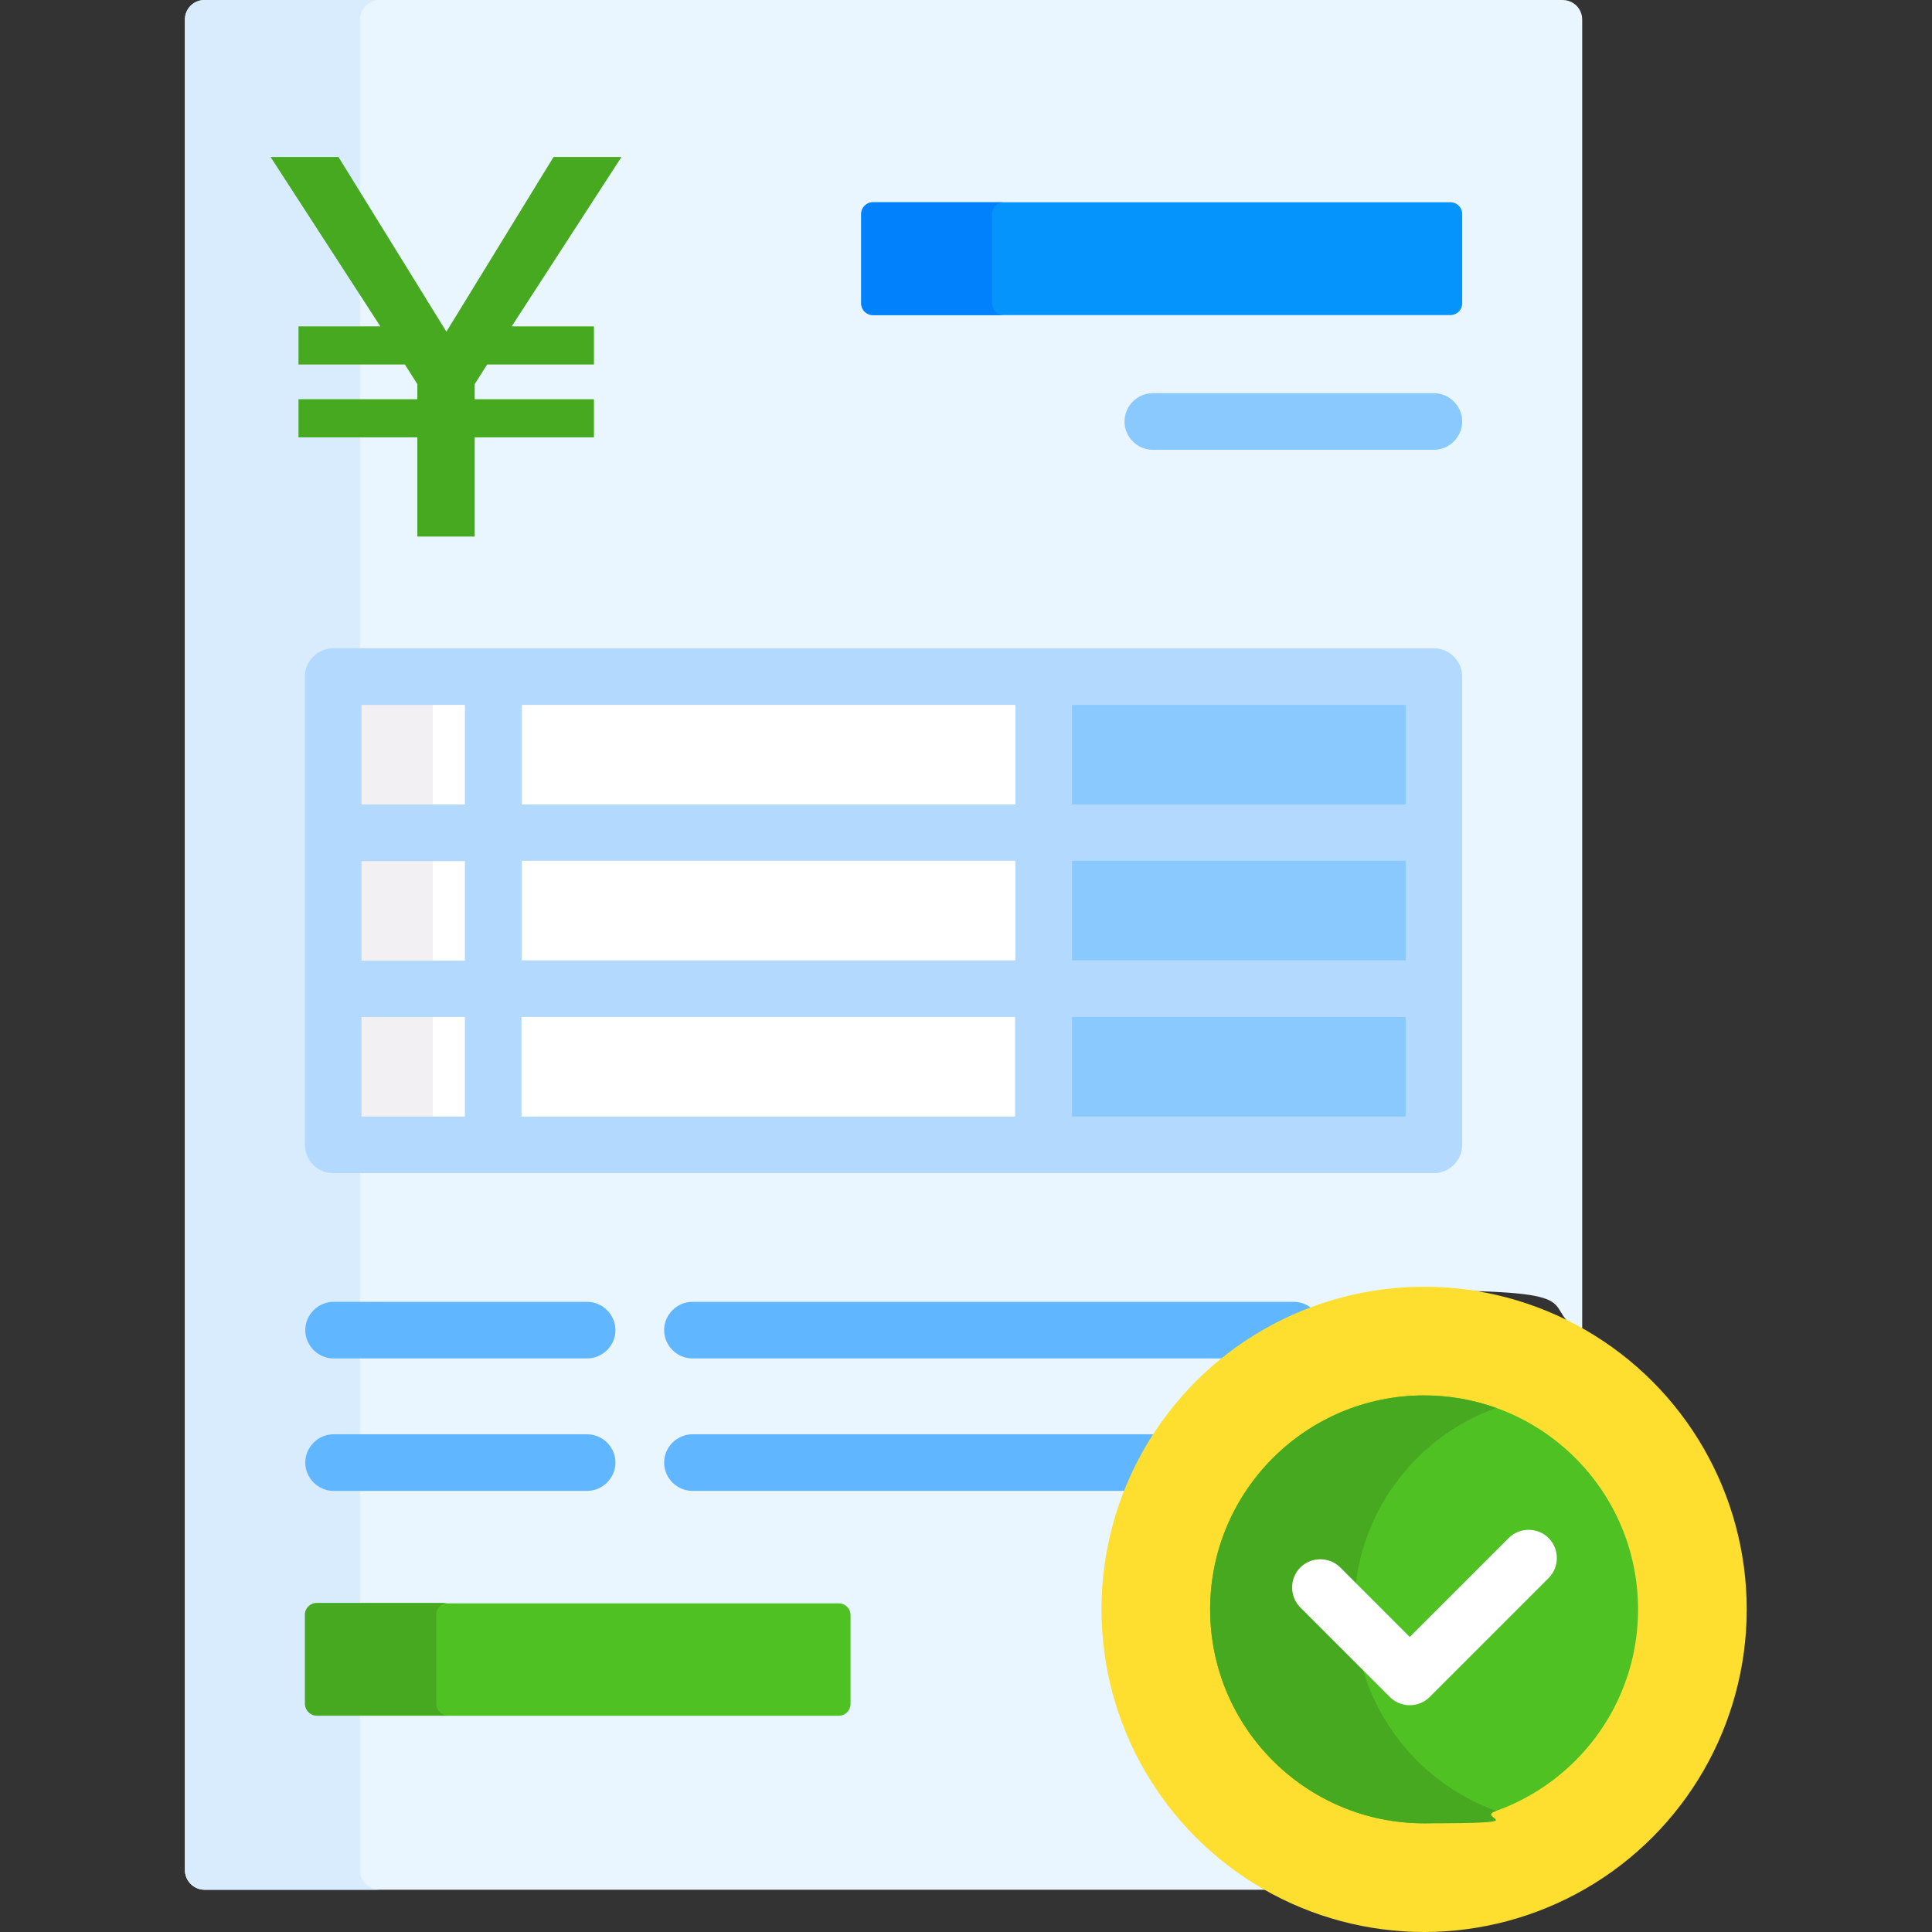 <?xml version="1.0" encoding="UTF-8"?>
<svg id="Capa_1" xmlns="http://www.w3.org/2000/svg" version="1.1" viewBox="0 0 512 512">
  <rect x="0" y="0" width="512" height="512" fill="#333333" stroke="none"/>
  <!-- Generator: Adobe Illustrator 29.1.0, SVG Export Plug-In . SVG Version: 2.1.0 Build 142)  -->
  <defs>
    <style>
      .st0 {
        fill: #8ac9fe;
      }

      .st1 {
        fill: #eaf6ff;
      }

      .st2 {
        fill: #4fc123;
      }

      .st3 {
        fill: #0593fc;
      }

      .st4 {
        fill: #0182fc;
      }

      .st5 {
        fill: #fff;
      }

      .st6 {
        fill: #d8ecfe;
      }

      .st7 {
        fill: #fedf30;
      }

      .st8 {
        fill: #60b7ff;
      }

      .st9 {
        fill: #47a920;
      }

      .st10 {
        fill: #f3f0f3;
      }

      .st11 {
        fill: #b3dafe;
      }
    </style>
  </defs>
  <path class="st1" d="M292.9,426.5c0-46.6,37.9-84.5,84.5-84.5s29.5,4.1,41.9,11.1V5.2C419.3,2.3,417,0,414.1,0H54.2C51.3,0,49,2.3,49,5.2v490.4c0,2.8,2.3,5.2,5.2,5.2h282.8c-26.2-14.4-44.1-42.2-44.1-74.2h0Z"/>
  <path class="st6" d="M95.4,495.5V5.2C95.4,2.3,97.7,0,100.6,0h-46.4C51.3,0,49,2.3,49,5.2v490.4c0,2.8,2.3,5.2,5.2,5.2h46.4c-2.8,0-5.2-2.3-5.2-5.2Z"/>
  <g>
    <path class="st2" d="M222.3,454.7H84c-1.7,0-3.1-1.4-3.1-3.1v-23.6c0-1.7,1.4-3.1,3.1-3.1h138.3c1.7,0,3.1,1.4,3.1,3.1v23.6c0,1.7-1.4,3.1-3.1,3.1Z"/>
    <path class="st9" d="M115.6,451.5v-23.6c0-1.7,1.4-3.1,3.1-3.1h-34.8c-1.7,0-3.1,1.4-3.1,3.1v23.6c0,1.7,1.4,3.1,3.1,3.1h34.8c-1.7,0-3.1-1.4-3.1-3.1Z"/>
  </g>
  <g>
    <path class="st5" d="M88.3,179.3h291.7v124.1H88.3v-124.1Z"/>
    <path class="st10" d="M88.3,179.3h26.4v124.1h-26.4v-124.1Z"/>
    <path class="st0" d="M276.6,179.3h103.4v124.1h-103.4v-124.1Z"/>
  </g>
  <g>
    <path class="st3" d="M384.4,83.5h-153c-1.7,0-3.1-1.4-3.1-3.1v-23.7c0-1.7,1.4-3.1,3.1-3.1h153c1.7,0,3.1,1.4,3.1,3.1v23.7c0,1.7-1.4,3.1-3.1,3.1Z"/>
    <path class="st4" d="M262.9,80.4v-23.7c0-1.7,1.4-3.1,3.1-3.1h-34.7c-1.7,0-3.1,1.4-3.1,3.1v23.7c0,1.7,1.4,3.1,3.1,3.1h34.7c-1.7,0-3.1-1.4-3.1-3.1Z"/>
  </g>
  <g>
    <path class="st8" d="M348.1,347.2c-1.4-1.4-3.2-2.2-5.3-2.2h-159.3c-4.1,0-7.5,3.4-7.5,7.5s3.4,7.5,7.5,7.5h141.9c6.8-5.4,14.5-9.7,22.8-12.8h0Z"/>
    <path class="st8" d="M306.8,380.1h-123.3c-4.1,0-7.5,3.4-7.5,7.5s3.4,7.5,7.5,7.5h115.5c2.1-5.3,4.7-10.3,7.8-15Z"/>
    <path class="st8" d="M155.6,360h-67.2c-4.1,0-7.5-3.4-7.5-7.5s3.4-7.5,7.5-7.5h67.2c4.1,0,7.5,3.4,7.5,7.5s-3.4,7.5-7.5,7.5h0Z"/>
    <path class="st8" d="M155.6,395.1h-67.2c-4.1,0-7.5-3.4-7.5-7.5s3.4-7.5,7.5-7.5h67.2c4.1,0,7.5,3.4,7.5,7.5s-3.4,7.5-7.5,7.5h0Z"/>
  </g>
  <g>
    <circle class="st7" cx="377.4" cy="426.5" r="85.5"/>
    <circle class="st2" cx="377.4" cy="426.5" r="56.7"/>
    <path class="st9" d="M358.9,426.5c0-24.6,15.7-45.5,37.6-53.4-6-2.1-12.4-3.3-19.1-3.3-31.3,0-56.7,25.4-56.7,56.7s25.4,56.7,56.7,56.7,13.1-1.2,19.1-3.3c-21.9-7.9-37.6-28.8-37.6-53.4h0Z"/>
    <path class="st5" d="M373.6,451.9c-2,0-3.9-.8-5.3-2.2l-23.7-23.7c-2.9-2.9-2.9-7.7,0-10.6,2.9-2.9,7.7-2.9,10.6,0l18.4,18.4,26.2-26.2c2.9-2.9,7.7-2.9,10.6,0s2.9,7.7,0,10.6l-31.5,31.5c-1.4,1.4-3.3,2.2-5.3,2.2h0Z"/>
  </g>
  <path class="st0" d="M380,119.2h-74.5c-4.1,0-7.5-3.4-7.5-7.5s3.4-7.5,7.5-7.5h74.5c4.1,0,7.5,3.4,7.5,7.5s-3.4,7.5-7.5,7.5Z"/>
  <path class="st11" d="M380,171.8H88.3c-4.1,0-7.5,3.4-7.5,7.5v124.1c0,4.1,3.4,7.5,7.5,7.5h291.7c4.1,0,7.5-3.4,7.5-7.5v-124.1c0-4.1-3.4-7.5-7.5-7.5ZM95.8,228.2h27.4v26.4h-27.4v-26.4ZM269.1,254.5h-130.8v-26.4h130.8v26.4ZM284.1,254.5v-26.4h88.4v26.4h-88.4ZM372.5,269.5v26.4h-88.4v-26.4h88.4ZM269.1,213.2h-130.8v-26.4h130.8v26.4ZM138.2,269.5h130.8v26.4h-130.8v-26.4ZM372.5,213.2h-88.4v-26.4h88.4v26.4ZM123.2,186.8v26.4h-27.4v-26.4h27.4ZM95.8,269.5h27.4v26.4h-27.4v-26.4Z"/>
  <path class="st9" d="M157.4,105.8v10.1h-31.6v26.3h-15.2v-26.3h-31.5v-10.1h31.5v-4l-3.3-5.2h-28.2v-10.1h21.7l-29.1-44.9h18l28.6,46.3,28.4-46.3h18l-29.1,44.9h21.8v10.1h-28.3l-3.3,5.2v4h31.6Z"/>
</svg>